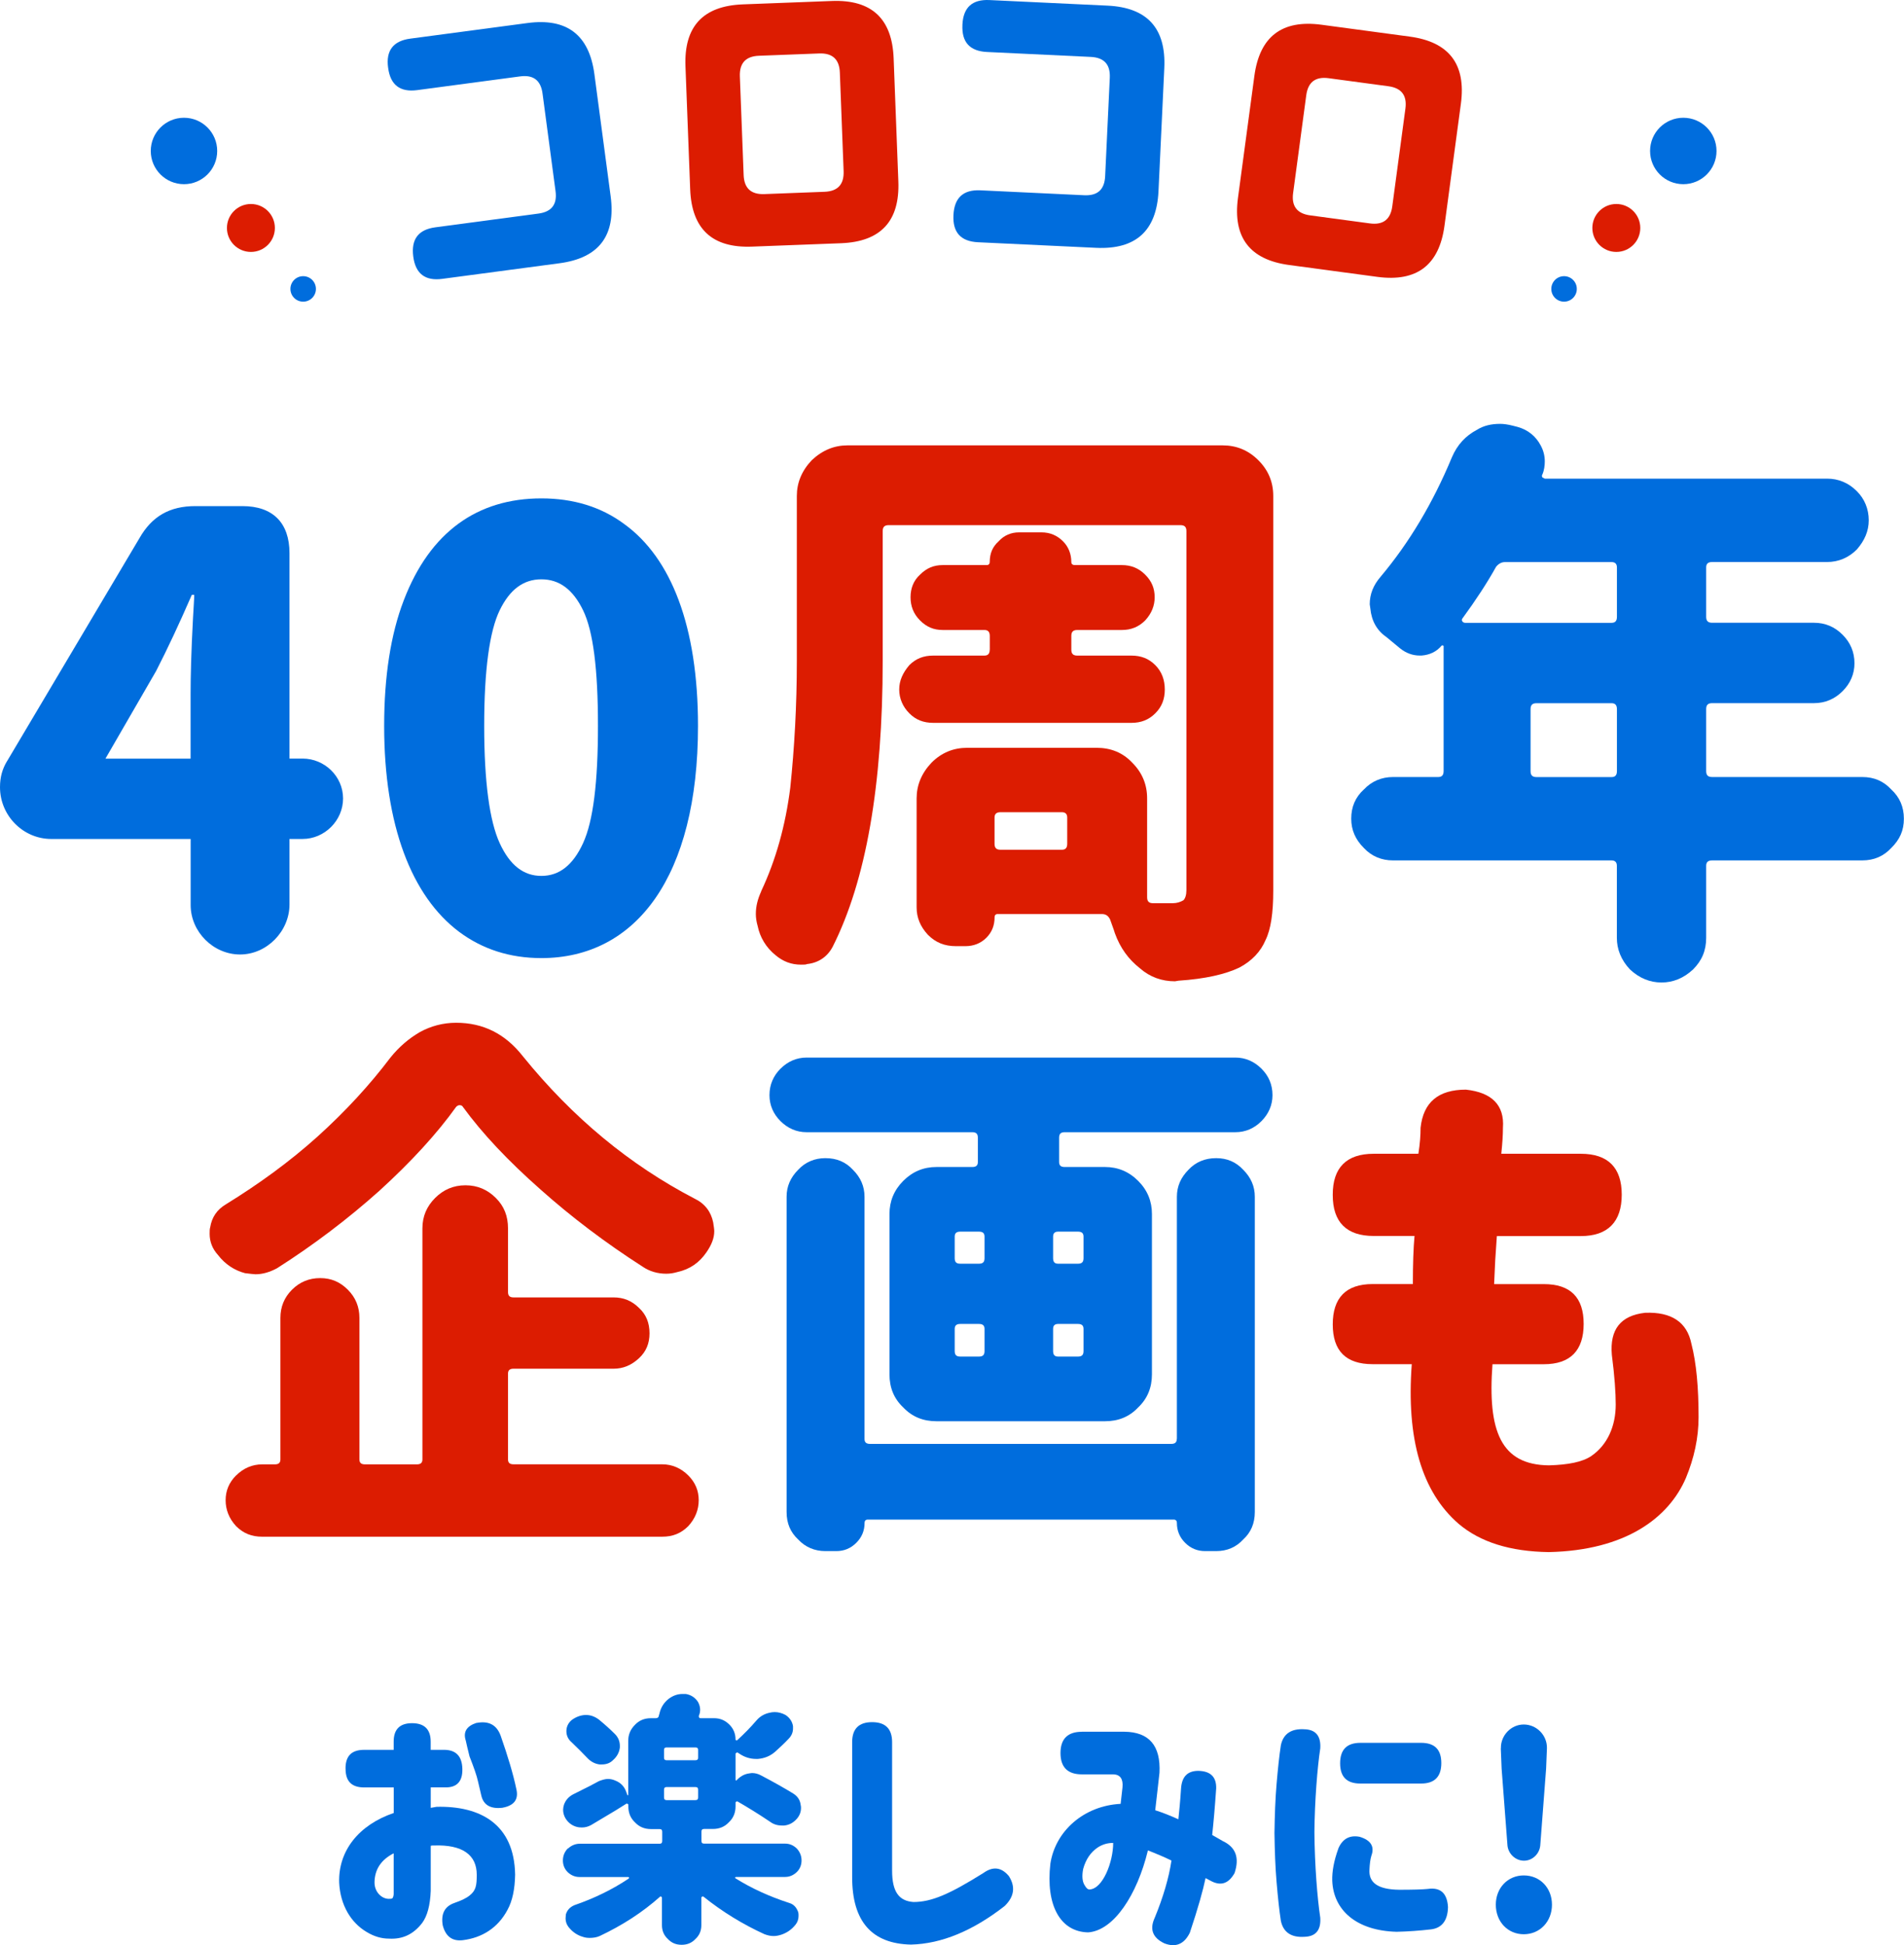 <?xml version="1.0" encoding="UTF-8"?><svg id="_レイヤー_2" xmlns="http://www.w3.org/2000/svg" viewBox="0 0 347.93 355.47"><defs><style>.cls-1{fill:#006ddd;}.cls-2{fill:#dc1c01;}</style></defs><g id="_その他"><g><path class="cls-1" d="M1.31,139.07l24.16-40.7c2.29-4.03,5.55-5.88,10.23-5.88h8.6c5.55,0,8.6,3.05,8.6,8.6v37.54h2.39c4.03,0,7.4,3.26,7.4,7.29s-3.37,7.4-7.4,7.4h-2.39v11.97c0,4.9-4.14,9.14-9.03,9.14s-9.03-4.14-9.03-9.03v-12.08H9.36c-5.11,0-9.36-4.24-9.36-9.47,0-1.85,.44-3.37,1.31-4.79Zm33.52-12.3c0-3.16,.11-7.73,.44-13.82,.11-2.07,.22-3.48,.22-4.24h-.44c-2.18,5.01-4.35,9.69-6.53,13.93l-9.25,16h15.56v-11.86Z"/><path class="cls-1" d="M83.91,170.3c-8.71-6.53-13.71-19.48-13.71-37.65,0-9.03,1.2-16.76,3.59-22.96,4.79-12.51,13.49-18.61,25.14-18.61,5.77,0,10.88,1.52,15.13,4.68,8.6,6.2,13.49,18.72,13.49,36.89,0,27.53-11.32,42.44-28.62,42.44-5.77,0-10.77-1.63-15.02-4.79Zm7.4-16.22c1.85,4.03,4.35,5.99,7.62,5.99s5.77-1.96,7.62-5.99c1.85-4.03,2.72-11.1,2.72-21.44s-.87-17.3-2.72-21.11c-1.85-3.81-4.35-5.66-7.62-5.66s-5.77,1.85-7.62,5.66c-1.85,3.81-2.83,10.88-2.83,21.11s.98,17.41,2.83,21.44Z"/><path class="cls-2" d="M139.08,162.9c2.72-5.77,4.46-12.08,5.33-18.94,.76-7.29,1.2-15.02,1.2-23.18v-30.14c0-2.39,.87-4.57,2.72-6.53,1.96-1.85,4.14-2.72,6.53-2.72h68.56c2.5,0,4.68,.87,6.53,2.72,1.85,1.85,2.72,4.03,2.72,6.53v72.15c0,4.03-.44,7.07-1.42,9.03-.87,2.07-2.5,3.81-4.79,5.01-2.5,1.2-6.2,2.07-11.1,2.39l-.65,.11c-2.39,0-4.57-.76-6.42-2.39-2.07-1.63-3.59-3.7-4.57-6.42-.22-.76-.54-1.52-.87-2.5-.33-.65-.76-.98-1.52-.98h-19.04c-.33,0-.54,.22-.54,.54,0,1.63-.54,2.83-1.52,3.81s-2.29,1.52-3.81,1.52h-1.74c-2.07,0-3.7-.65-5.11-2.07-1.41-1.52-2.07-3.16-2.07-5.01v-19.92c0-2.39,.87-4.57,2.72-6.53,1.85-1.85,4.03-2.72,6.53-2.72h23.62c2.61,0,4.79,.87,6.53,2.72,1.85,1.85,2.72,4.03,2.72,6.53v18.06c0,.76,.33,1.09,1.09,1.09h3.59c.76,0,1.41-.22,1.96-.54,.33-.33,.54-.98,.54-1.85V97.06c0-.76-.33-1.09-1.09-1.09h-53.32c-.76,0-1.09,.33-1.09,1.09v23.72c0,22.74-3.05,40.16-9.14,52.24-.98,1.85-2.61,2.94-4.68,3.16-.22,.11-.54,.11-1.09,.11-1.74,0-3.26-.54-4.68-1.74-1.74-1.41-2.83-3.26-3.26-5.33-.22-.76-.33-1.52-.33-2.18,0-1.41,.33-2.72,.98-4.14Zm41.79-44.18v-2.5c0-.76-.33-1.09-.98-1.09h-7.62c-1.63,0-2.94-.54-4.14-1.74-1.2-1.2-1.74-2.61-1.74-4.24s.54-3.05,1.74-4.14c1.2-1.2,2.5-1.74,4.14-1.74h8.05c.33,0,.54-.22,.54-.54,0-1.63,.54-2.83,1.63-3.81,.98-1.09,2.29-1.63,3.7-1.63h4.14c1.52,0,2.83,.54,3.92,1.63,.98,.98,1.52,2.29,1.52,3.81,0,.33,.22,.54,.65,.54h8.6c1.63,0,3.05,.54,4.24,1.74,1.2,1.2,1.74,2.5,1.74,4.14,0,1.52-.54,2.94-1.74,4.24-1.2,1.2-2.61,1.74-4.24,1.74h-8.16c-.76,0-1.09,.33-1.09,1.09v2.5c0,.76,.33,1.09,1.09,1.09h9.9c1.74,0,3.16,.54,4.35,1.74,1.2,1.2,1.74,2.72,1.74,4.46s-.54,3.16-1.74,4.35c-1.2,1.2-2.61,1.74-4.35,1.74h-36.24c-1.74,0-3.16-.54-4.35-1.74-1.2-1.2-1.85-2.72-1.85-4.35s.65-3.05,1.85-4.46c1.2-1.2,2.61-1.74,4.35-1.74h9.36c.65,0,.98-.33,.98-1.09Zm1.96,36.57h11.21c.65,0,.98-.33,.98-1.09v-4.79c0-.65-.33-.98-.98-.98h-11.21c-.76,0-1.09,.33-1.09,.98v4.79c0,.76,.33,1.09,1.09,1.09Z"/><path class="cls-1" d="M249.22,144.29c1.41-1.52,3.26-2.29,5.33-2.29h8.27c.65,0,.98-.33,.98-1.09v-22.85l-.11-.11h-.22c-.98,1.2-2.29,1.74-3.7,1.85h-.33c-1.31,0-2.5-.44-3.59-1.31l-2.5-2.07c-1.74-1.2-2.72-2.94-2.94-5.22l-.11-.76c0-1.85,.65-3.48,1.96-5.01,5.22-6.2,9.58-13.49,13.06-21.87,.98-2.29,2.5-3.92,4.57-5.01,1.2-.76,2.61-1.09,4.24-1.09,.65,0,1.42,.11,2.29,.33l.87,.22c1.96,.54,3.37,1.74,4.24,3.37,.54,.98,.76,1.96,.76,2.94,0,.76-.11,1.63-.44,2.39-.11,.11-.11,.33,0,.54l.44,.22h51.58c2.07,0,3.92,.76,5.44,2.29,1.42,1.41,2.18,3.26,2.18,5.33,0,1.96-.76,3.7-2.18,5.33-1.52,1.52-3.37,2.29-5.44,2.29h-21c-.76,0-1.09,.33-1.09,.98v9.03c0,.76,.33,1.09,1.09,1.09h18.61c2.07,0,3.81,.76,5.22,2.18,1.42,1.41,2.18,3.16,2.18,5.22,0,1.96-.76,3.7-2.18,5.11-1.41,1.41-3.16,2.18-5.22,2.18h-18.61c-.76,0-1.09,.33-1.09,1.09v11.32c0,.76,.33,1.09,1.09,1.09h27.42c2.18,0,3.92,.76,5.33,2.29,1.52,1.41,2.29,3.16,2.29,5.33s-.76,3.81-2.29,5.33c-1.41,1.52-3.16,2.29-5.33,2.29h-27.42c-.76,0-1.09,.33-1.09,.98v13.17c0,2.29-.76,4.14-2.39,5.77-1.74,1.63-3.7,2.39-5.77,2.39s-4.03-.76-5.77-2.39c-1.63-1.74-2.39-3.7-2.39-5.77v-13.17c0-.65-.33-.98-.98-.98h-39.94c-2.07,0-3.92-.76-5.33-2.29-1.52-1.52-2.29-3.26-2.29-5.33,0-2.18,.76-3.92,2.29-5.33Zm18.5-30.47h26.77c.65,0,.98-.33,.98-1.09v-9.03c0-.65-.33-.98-.98-.98h-19.48c-.65,0-1.2,.33-1.63,.87-1.63,2.94-3.7,6.09-6.09,9.36-.11,.11-.22,.33-.11,.54s.33,.33,.54,.33Zm13.06,28.19h13.71c.65,0,.98-.33,.98-1.09v-11.32c0-.76-.33-1.09-.98-1.09h-13.71c-.76,0-1.09,.33-1.09,1.09v11.32c0,.76,.33,1.09,1.09,1.09Z"/><path class="cls-2" d="M76.69,188.63c2.02-1.11,4.24-1.72,6.67-1.72,4.95,0,8.99,2.02,12.22,6.16,9.09,11.21,19.49,19.8,31.31,25.96,1.92,.91,3.03,2.42,3.43,4.34,.1,.71,.2,1.21,.2,1.62,0,1.31-.51,2.52-1.41,3.84-1.31,1.92-3.03,3.13-5.35,3.64-.71,.2-1.31,.3-2.02,.3-1.51,0-3.03-.4-4.34-1.31-6.77-4.34-13.03-9.09-18.58-14.04-5.96-5.25-10.71-10.3-14.24-15.15-.1-.2-.3-.3-.61-.3-.2,0-.4,.1-.61,.3-3.54,4.95-8.28,10.1-14.04,15.35-5.76,5.15-12.02,9.9-18.68,14.14-1.31,.71-2.63,1.11-3.94,1.11-.3,0-1.01-.1-1.92-.2-1.92-.5-3.64-1.62-4.95-3.33-1.01-1.11-1.52-2.42-1.52-3.84,0-.51,0-.91,.1-1.21,.3-1.82,1.21-3.23,2.93-4.24,6.06-3.74,11.61-7.78,16.66-12.32,5.15-4.65,9.59-9.49,13.33-14.44,1.62-2.02,3.43-3.53,5.35-4.65Zm-33.53,81c1.31-1.31,2.93-2.02,4.75-2.02h2.32c.71,0,1.01-.3,1.01-.91v-25.86c0-2.02,.71-3.74,2.12-5.15,1.41-1.41,3.13-2.12,5.15-2.12s3.64,.71,5.05,2.12c1.41,1.41,2.12,3.13,2.12,5.15v25.86c0,.61,.3,.91,1.01,.91h9.49c.71,0,1.01-.3,1.01-.91v-42.22c0-2.22,.81-4.04,2.32-5.55,1.51-1.51,3.33-2.32,5.55-2.32s4.04,.81,5.55,2.32c1.52,1.51,2.22,3.33,2.22,5.55v11.61c0,.71,.3,1.01,1.01,1.01h18.28c1.82,0,3.33,.61,4.65,1.92,1.31,1.21,1.92,2.73,1.92,4.65,0,1.82-.61,3.33-1.92,4.54-1.41,1.31-2.93,1.92-4.65,1.92h-18.28c-.71,0-1.01,.3-1.01,.91v15.65c0,.61,.3,.91,1.01,.91h27.17c1.82,0,3.43,.71,4.75,2.02s1.92,2.83,1.92,4.54-.61,3.33-1.92,4.75c-1.31,1.31-2.83,1.92-4.75,1.92H47.9c-1.92,0-3.43-.61-4.75-1.92-1.31-1.41-1.92-3.03-1.92-4.75s.61-3.23,1.92-4.54Z"/><path class="cls-1" d="M142.64,195.29c1.31-1.31,2.93-2.02,4.75-2.02h78.37c1.82,0,3.43,.71,4.75,2.02s2.02,2.93,2.02,4.85c0,1.82-.71,3.43-2.02,4.75s-2.93,2.02-4.75,2.02h-31.21c-.71,0-1.01,.3-1.01,1.01v4.44c0,.61,.3,.91,1.01,.91h7.37c2.32,0,4.34,.81,6.06,2.53,1.72,1.72,2.52,3.74,2.52,6.06v29.29c0,2.42-.81,4.44-2.52,6.06-1.62,1.72-3.64,2.52-6.06,2.52h-30.8c-2.42,0-4.44-.81-6.06-2.52-1.72-1.62-2.52-3.64-2.52-6.06v-29.29c0-2.32,.81-4.34,2.52-6.06,1.72-1.72,3.74-2.53,6.06-2.53h6.56c.71,0,1.01-.3,1.01-.91v-4.44c0-.71-.3-1.01-1.01-1.01h-30.3c-1.82,0-3.43-.71-4.75-2.02s-2.02-2.93-2.02-4.75c0-1.92,.71-3.53,2.02-4.85Zm72.42,67.67v-44.24c0-1.92,.71-3.53,2.12-4.95,1.31-1.41,3.03-2.12,5.05-2.12s3.64,.71,4.95,2.12c1.41,1.41,2.12,3.03,2.12,4.95v57.57c0,2.12-.71,3.74-2.12,5.05-1.31,1.41-2.93,2.12-4.95,2.12h-2.02c-1.41,0-2.63-.5-3.64-1.51-1.01-1.01-1.51-2.22-1.51-3.64,0-.4-.2-.61-.61-.61h-55.85c-.4,0-.61,.2-.61,.61,0,1.41-.5,2.63-1.52,3.64-1.01,1.01-2.22,1.51-3.64,1.51h-2.02c-1.92,0-3.64-.71-4.95-2.12-1.41-1.31-2.12-2.93-2.12-5.05v-57.57c0-1.92,.71-3.53,2.12-4.95,1.31-1.41,3.03-2.12,4.95-2.12,2.12,0,3.74,.71,5.05,2.12,1.41,1.41,2.12,3.03,2.12,4.95v44.24c0,.61,.3,.91,1.01,.91h55.04c.71,0,1.01-.3,1.01-.91Zm-39.59-32.02h3.43c.71,0,1.01-.3,1.01-1.01v-3.94c0-.61-.3-.91-1.01-.91h-3.43c-.71,0-1.01,.3-1.01,.91v3.94c0,.71,.3,1.01,1.01,1.01Zm0,16.97h3.43c.71,0,1.01-.3,1.01-1.01v-4.04c0-.61-.3-.91-1.01-.91h-3.43c-.71,0-1.01,.3-1.01,.91v4.04c0,.71,.3,1.01,1.01,1.01Zm17.88-16.97h3.64c.71,0,1.01-.3,1.01-1.01v-3.94c0-.61-.3-.91-1.01-.91h-3.64c-.61,0-.91,.3-.91,.91v3.94c0,.71,.3,1.01,.91,1.01Zm0,16.97h3.64c.71,0,1.01-.3,1.01-1.01v-4.04c0-.61-.3-.91-1.01-.91h-3.64c-.61,0-.91,.3-.91,.91v4.04c0,.71,.3,1.01,.91,1.01Z"/><path class="cls-2" d="M243.54,218.32c0-4.95,2.53-7.47,7.47-7.47h8.18c.3-1.92,.4-3.43,.4-4.75,.5-4.65,3.23-6.97,8.28-6.97,4.75,.51,7.07,2.83,6.77,6.97,0,1.31-.1,2.83-.3,4.75h14.54c4.95,0,7.47,2.52,7.47,7.47s-2.52,7.57-7.47,7.57h-15.35l-.3,4.44-.2,4.34h9.09c4.85,0,7.27,2.42,7.27,7.27s-2.42,7.37-7.27,7.37h-9.39c-.91,12.22,1.52,18.38,10.3,18.48,3.54-.1,6.16-.61,7.78-1.72,2.93-2.02,4.44-5.45,4.44-9.39,0-2.12-.2-5.15-.71-9.09-.4-4.65,1.62-7.17,6.06-7.68,4.85-.2,7.68,1.72,8.48,5.66,.91,3.54,1.31,7.98,1.31,13.43,0,3.74-.81,7.47-2.32,11.11-3.13,7.27-11.01,13.23-25.05,13.53-7.07-.1-12.52-1.82-16.46-5.15-6.77-5.86-9.59-15.55-8.58-29.19h-7.17c-4.85,0-7.27-2.42-7.27-7.27s2.42-7.37,7.27-7.37h7.37c0-3.64,.1-6.56,.3-8.79h-7.47c-4.95,0-7.47-2.52-7.47-7.47v-.1Z"/></g><g><g><path class="cls-1" d="M70.92,12.36c-.42-3.12,.94-4.89,4.06-5.3l21.41-2.85c7.2-.96,11.28,2.16,12.23,9.36l2.97,22.31c.96,7.2-2.16,11.28-9.36,12.23l-21.41,2.85c-3.12,.42-4.89-.94-5.3-4.06-.42-3.18,.93-4.95,4.05-5.36l18.83-2.51c2.4-.32,3.44-1.68,3.12-4.08l-2.38-17.87c-.32-2.4-1.68-3.44-4.08-3.12l-18.83,2.51c-3.12,.41-4.89-.94-5.3-4.06v-.06Z"/><path class="cls-2" d="M125.26,12.1c-.28-7.26,3.21-11.02,10.47-11.3l16.27-.62c7.26-.28,11.02,3.21,11.3,10.47l.86,22.5c.28,7.26-3.21,11.02-10.47,11.3l-16.27,.62c-7.26,.28-11.02-3.21-11.3-10.47l-.86-22.49Zm13.43-1.91c-2.42,.09-3.58,1.35-3.49,3.77l.69,18.02c.09,2.42,1.35,3.58,3.77,3.49l11.01-.42c2.42-.09,3.58-1.35,3.49-3.77l-.69-18.02c-.09-2.42-1.35-3.58-3.77-3.49l-11.01,.42Z"/><path class="cls-1" d="M175.87,4.5c.15-3.14,1.79-4.64,4.94-4.49l21.58,1.02c7.25,.34,10.71,4.14,10.37,11.4l-1.06,22.49c-.34,7.25-4.14,10.71-11.4,10.37l-21.58-1.02c-3.14-.15-4.64-1.79-4.49-4.94,.15-3.2,1.8-4.7,4.94-4.55l18.98,.9c2.42,.11,3.68-1.04,3.8-3.46l.85-18.02c.11-2.42-1.04-3.68-3.46-3.8l-18.98-.9c-3.14-.15-4.64-1.79-4.49-4.94v-.06Z"/><path class="cls-2" d="M229.22,13.87c.97-7.2,5.05-10.31,12.25-9.35l16.14,2.17c7.2,.97,10.31,5.05,9.35,12.25l-3,22.31c-.97,7.2-5.05,10.31-12.25,9.35l-16.14-2.17c-7.2-.97-10.31-5.05-9.35-12.25l3-22.31Zm13.56,.42c-2.4-.32-3.76,.72-4.08,3.12l-2.4,17.87c-.32,2.4,.72,3.76,3.12,4.08l10.92,1.47c2.4,.32,3.76-.72,4.08-3.12l2.4-17.87c.32-2.4-.72-3.76-3.12-4.08l-10.92-1.47Z"/></g><g><circle class="cls-1" cx="55.4" cy="52.8" r="2.33"/><circle class="cls-2" cx="45.85" cy="41.66" r="4.38"/><circle class="cls-1" cx="33.62" cy="27.59" r="6.07"/></g><g><circle class="cls-1" cx="285.81" cy="52.8" r="2.33"/><circle class="cls-2" cx="295.36" cy="41.66" r="4.38"/><circle class="cls-1" cx="307.6" cy="27.59" r="6.07"/></g></g><g><path class="cls-1" d="M63.14,323.18c0-2.29,1.12-3.4,3.4-3.4h5.4v-1.51c0-2.24,1.12-3.36,3.36-3.36s3.4,1.12,3.4,3.36v1.51h2.58c2.09,.05,3.16,1.22,3.21,3.5,.05,2.29-1.02,3.4-3.11,3.36h-2.67v3.74l1.07-.19c7.93-.19,14.2,3.11,14.35,12.4-.05,2.67-.49,4.81-1.41,6.47-1.75,3.26-4.62,5.06-8.12,5.5-1.9,.24-3.16-.63-3.7-2.72-.34-2.09,.34-3.45,2.14-4.08,1.26-.44,2.19-.88,2.77-1.36,1.17-.92,1.31-1.85,1.31-3.79,0-3.65-2.63-5.54-7.83-5.35h-.29l-.29,.05v8.22c-.1,2.67-.63,4.62-1.56,5.88-1.6,2.09-3.6,3.02-6.08,2.87-1.36,0-2.72-.39-4.08-1.22-2.87-1.7-4.81-4.91-5.01-9-.19-5.79,3.55-10.55,9.97-12.74v-4.67h-5.4c-2.29,0-3.4-1.12-3.4-3.4v-.05Zm8.12,23.83s.15,0,.34-.05,.29-.34,.34-.78v-7.49c-2.29,1.17-3.45,2.92-3.5,5.25-.05,1.9,1.46,3.21,2.82,3.06Zm15.8-32.14c2.24-.44,3.7,.34,4.43,2.33,1.31,3.74,2.29,7,2.87,9.77,.44,1.9-.44,3.02-2.58,3.4-2.19,.24-3.45-.53-3.84-2.29l-.58-2.48c-.24-1.12-.78-2.63-1.56-4.62l-.44-1.8-.24-1.07c-.53-1.6,.15-2.67,1.95-3.26Z"/><path class="cls-1" d="M103.79,337.82c.63-.58,1.36-.88,2.14-.88h14.59c.34,0,.49-.15,.49-.49v-1.7c0-.34-.15-.49-.49-.49h-1.56c-1.17,0-2.14-.39-2.92-1.22-.83-.78-1.22-1.75-1.22-2.92v-.29c0-.1-.05-.15-.15-.19s-.19-.05-.24,0l-1.95,1.22-4.47,2.67c-.54,.29-1.07,.44-1.7,.44-.39,0-.68-.05-.88-.1-.92-.24-1.6-.78-2.09-1.56-.29-.49-.44-1.02-.44-1.56,0-.29,.05-.58,.15-.92,.29-.83,.83-1.46,1.65-1.9l3.11-1.56,1.65-.88c.63-.24,1.17-.39,1.65-.39,.44,0,.88,.1,1.31,.29,1.02,.39,1.7,1.12,2.04,2.14l.19,.53s0,.05,.05,.05l.1-.1v-9.87c0-1.12,.39-2.09,1.22-2.92,.78-.83,1.75-1.22,2.92-1.22h.88c.34,0,.54-.15,.58-.49l.1-.34c.24-1.12,.83-2.04,1.7-2.72,.78-.58,1.6-.88,2.53-.88h.58c.92,.15,1.7,.63,2.24,1.46,.24,.44,.39,.92,.39,1.41,0,.44-.1,.83-.24,1.12,0,.15,0,.24,.05,.29,.05,.1,.15,.15,.24,.15h2.53c1.07,0,1.99,.39,2.77,1.17,.73,.73,1.12,1.65,1.12,2.72,0,.1,.05,.15,.15,.15,.05,.05,.15,0,.19-.05,1.22-1.12,2.38-2.29,3.5-3.6,.63-.73,1.46-1.22,2.48-1.41,.19-.05,.49-.1,.83-.1,.68,0,1.36,.19,1.99,.53,.73,.49,1.22,1.17,1.36,2.04v.44c0,.73-.29,1.36-.83,1.9-.68,.73-1.46,1.46-2.38,2.29-.92,.83-1.99,1.26-3.21,1.36h-.34c-1.12,0-2.14-.34-3.06-.97l-.29-.19c-.1-.05-.19,0-.24,.05-.1,.05-.15,.1-.15,.19v4.77l.1,.1,.1-.05c.63-.68,1.31-1.07,2.09-1.22,.34-.05,.58-.1,.73-.1,.58,0,1.12,.15,1.65,.44,2.33,1.22,4.28,2.33,5.88,3.31,.83,.53,1.26,1.22,1.36,2.14,.05,.15,.05,.34,.05,.49,0,.73-.24,1.36-.73,1.95-.63,.73-1.41,1.17-2.33,1.26h-.44c-.83,0-1.56-.24-2.14-.68-2.24-1.51-4.23-2.72-5.93-3.7-.05-.05-.15-.05-.24,0s-.15,.1-.15,.24v.63c0,1.17-.39,2.14-1.22,2.92-.78,.83-1.75,1.22-2.92,1.22h-1.6c-.34,0-.49,.15-.49,.49v1.7c0,.34,.15,.49,.49,.49h14.78c.83,0,1.51,.29,2.14,.88,.58,.63,.88,1.36,.88,2.19s-.29,1.56-.88,2.14c-.63,.58-1.31,.88-2.14,.88h-8.95c-.1,0-.15,.05-.15,.1-.05,.05,0,.1,.05,.15,2.87,1.8,6.13,3.31,9.87,4.52,.78,.24,1.31,.83,1.6,1.7,.05,.15,.05,.39,.05,.68,0,.58-.19,1.12-.54,1.56-.73,.92-1.6,1.51-2.63,1.85-.49,.15-.92,.24-1.36,.24-.54,0-1.07-.1-1.7-.34-3.94-1.8-7.68-4.08-11.14-6.86-.1-.05-.19-.05-.24,0-.1,.05-.15,.1-.15,.19v5.01c0,1.02-.34,1.85-1.07,2.53-.68,.73-1.51,1.07-2.53,1.07s-1.85-.34-2.53-1.07c-.73-.68-1.07-1.51-1.07-2.53v-5.01c0-.1-.05-.15-.15-.19-.05-.05-.15-.05-.19,0-3.21,2.87-6.91,5.25-11.04,7.2-.53,.24-1.17,.34-1.8,.34-.44,0-.88-.05-1.26-.19-1.02-.29-1.9-.88-2.63-1.8-.34-.44-.54-.97-.54-1.56l.05-.73c.24-.83,.78-1.36,1.56-1.7,3.65-1.26,6.95-2.87,9.92-4.86,.05-.1,.1-.15,.05-.19,0-.05-.05-.1-.15-.1h-8.9c-.78,0-1.51-.29-2.14-.88-.58-.58-.88-1.31-.88-2.14s.29-1.56,.88-2.19Zm9.48-18.77v.29c-.1,.92-.54,1.7-1.26,2.33-.53,.54-1.22,.78-2.04,.78h-.39c-.83-.1-1.6-.49-2.24-1.17-.88-.92-1.85-1.9-2.87-2.87-.63-.53-.97-1.22-.97-2.04s.34-1.51,.97-2.04c.73-.53,1.56-.88,2.48-.92h.15c.83,0,1.6,.29,2.33,.83,1.07,.88,2.04,1.75,2.92,2.63,.63,.63,.92,1.36,.92,2.19Zm8.51,2.63h5.3c.34,0,.49-.15,.49-.44v-1.46c0-.29-.15-.44-.49-.44h-5.3c-.29,0-.44,.15-.44,.44v1.46c0,.29,.15,.44,.44,.44Zm0,7.29h5.3c.34,0,.49-.15,.49-.49v-1.41c0-.34-.15-.49-.49-.49h-5.3c-.29,0-.44,.15-.44,.49v1.41c0,.34,.15,.49,.44,.49Z"/><path class="cls-1" d="M163.02,341.85c0,3.84,1.22,5.54,3.89,5.74,3.31,0,6.57-1.41,12.79-5.3,1.75-1.26,3.31-1.07,4.67,.58,1.22,1.95,.97,3.74-.78,5.45-5.79,4.52-11.53,6.91-17.12,7.05-7.15-.15-10.75-4.23-10.75-12.3v-24.7c0-2.43,1.22-3.65,3.65-3.65s3.65,1.22,3.65,3.65v23.49Z"/><path class="cls-1" d="M197.68,316.47h7.78c4.52,.05,6.66,2.53,6.42,7.49-.24,2.29-.53,4.57-.78,6.86,1.41,.44,2.82,1.02,4.23,1.65,.15-1.41,.34-3.26,.49-5.64,.15-2.14,1.17-3.21,3.16-3.21,2.24,.05,3.31,1.12,3.26,3.21-.24,3.5-.49,6.32-.73,8.51l1.95,1.12c2.38,1.12,3.06,3.06,2.14,5.84-1.12,1.99-2.58,2.43-4.47,1.36l-.83-.44c-.44,2.14-1.36,5.45-2.87,9.97-1.02,2.09-2.58,2.77-4.67,1.95-2.14-1.02-2.72-2.58-1.75-4.67,1.56-3.79,2.58-7.29,3.06-10.46-1.51-.73-2.92-1.31-4.28-1.85l-.05,.1c-1.95,7.98-6.18,14.54-10.89,14.88-5.11-.1-7.78-4.96-6.91-12.55,.92-6.03,6.18-10.6,12.84-10.94l.34-3.01c.15-1.56-.44-2.33-1.65-2.38h-5.79c-2.58,0-3.89-1.31-3.89-3.89s1.31-3.89,3.89-3.89Zm.44,27.91c.34,.63,.63,.92,.97,.92,2.43-.1,4.33-5.01,4.33-8.51-1.07,0-1.99,.29-2.82,.83-1.31,.88-2.19,2.19-2.67,3.94-.24,1.26-.15,2.19,.19,2.82Z"/><path class="cls-1" d="M232.89,334.99c.05-3.21,.15-6.22,.39-9,.24-2.82,.49-5.15,.78-7.05,.44-2.09,1.9-3.06,4.28-2.92,2.09,.05,3.06,1.22,2.92,3.5-.53,3.45-1.02,9.63-1.07,15.32,.05,6.03,.54,12.11,1.07,15.61,.15,2.29-.83,3.45-2.92,3.5-2.38,.15-3.84-.83-4.28-2.92-.29-1.9-.54-4.23-.78-7.05-.24-2.77-.34-5.79-.39-8.95v-.05Zm11.67,2.82c.78-1.8,2.09-2.48,3.89-2.14,2.09,.63,2.77,1.8,2.14,3.5-.19,.63-.29,1.46-.34,2.48-.15,2.33,1.41,3.65,5.45,3.7,2.48,0,4.18-.05,5.2-.15,2.33-.34,3.55,.78,3.7,3.31-.05,2.48-1.12,3.84-3.11,4.08-2.09,.24-4.18,.39-6.27,.44-7.34-.19-11.57-3.94-11.77-9.34-.05-1.65,.29-3.6,1.12-5.88Zm15.12-19.31c2.48,0,3.7,1.22,3.7,3.7s-1.22,3.74-3.7,3.74h-11.09c-2.48,0-3.7-1.22-3.7-3.7s1.22-3.74,3.7-3.74h11.09Z"/><path class="cls-1" d="M278.45,342.73c2.97,0,5.15,2.29,5.15,5.35s-2.19,5.4-5.15,5.4-5.11-2.33-5.11-5.4,2.19-5.35,5.11-5.35Zm-4.18-23.25c-.05-2.33,1.85-4.33,4.18-4.33s4.28,1.95,4.23,4.33l-.15,3.74-1.07,14.05c-.15,1.51-1.41,2.77-2.97,2.77s-2.87-1.26-3.02-2.77l-1.07-14.05-.15-3.74Z"/></g></g></svg>